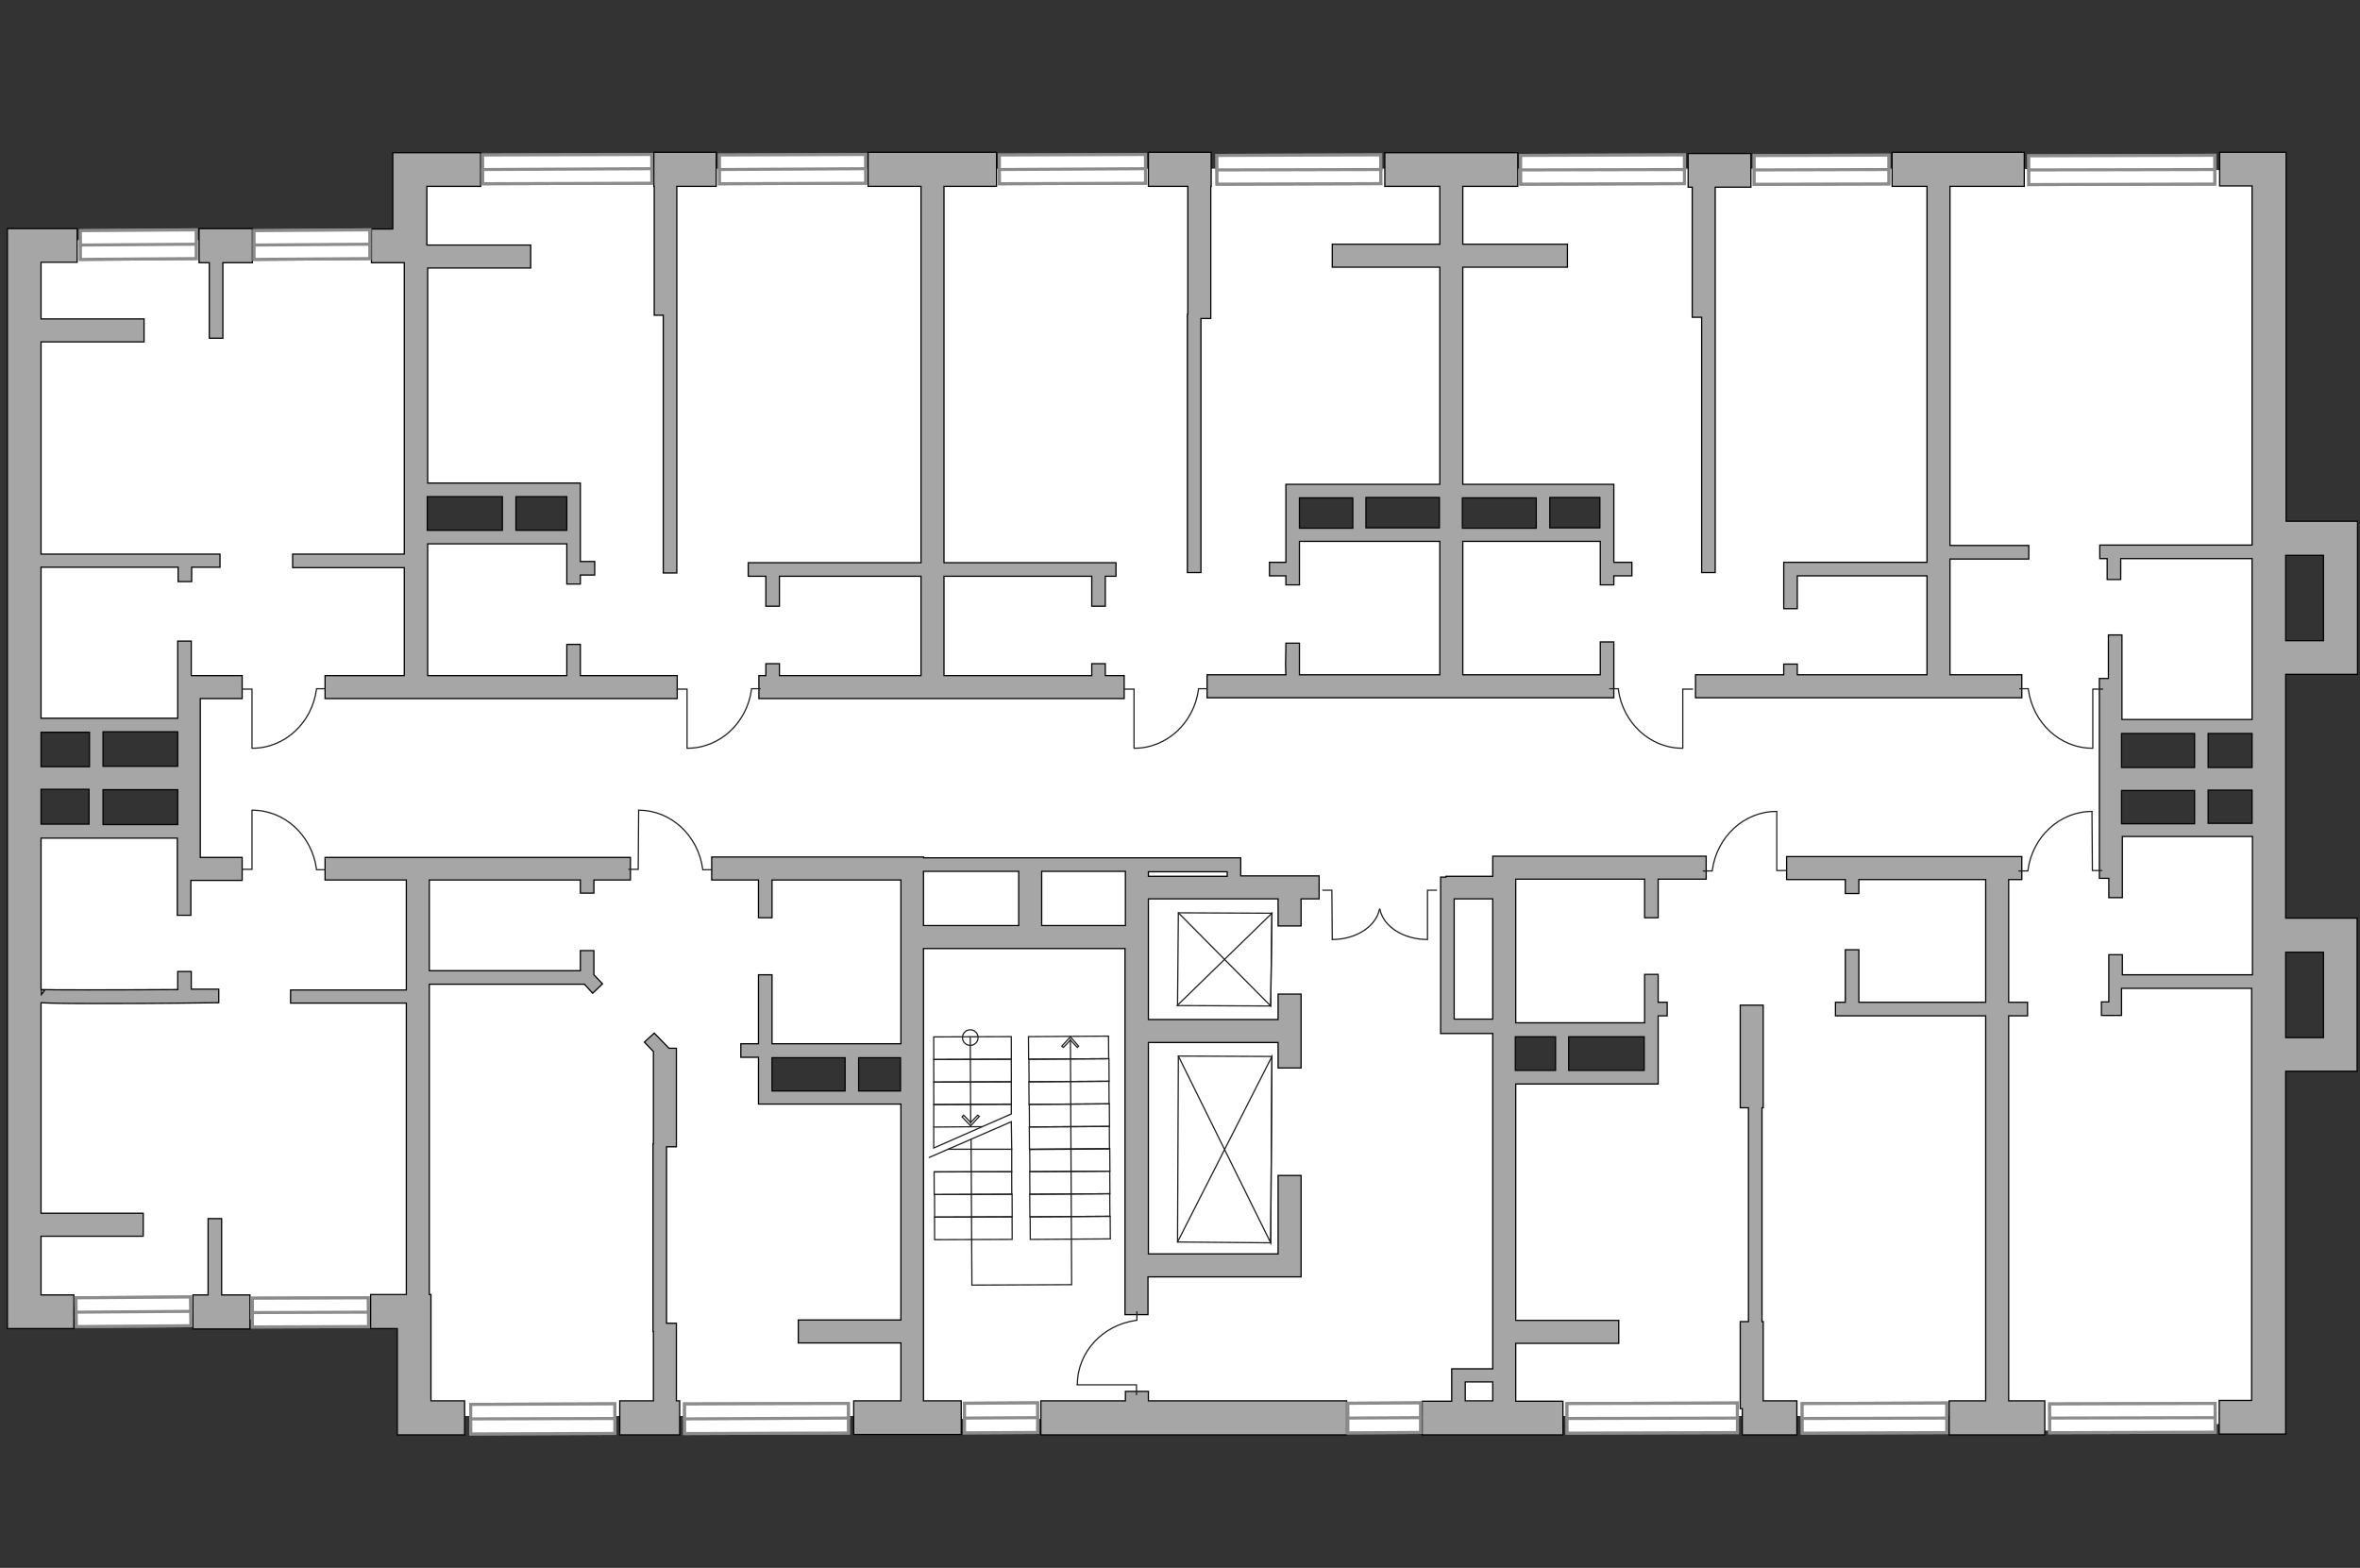 <?xml version="1.0" encoding="utf-8"?>
<!-- Generator: Adobe Illustrator 21.0.0, SVG Export Plug-In . SVG Version: 6.00 Build 0)  -->
<svg version="1.1" id="Слой_1" xmlns="http://www.w3.org/2000/svg" xmlns:xlink="http://www.w3.org/1999/xlink" x="0px" y="0px"
	 viewBox="0 0 575 382" style="enable-background:new 0 0 575 382;" xml:space="preserve">
<rect x="0" y="0" width="575" height="382" fill="#333333" stroke="none"/>
<style type="text/css">
	.st0{fill:#FFFFFF;}
	.st1{fill:#A6A6A6;stroke:#000000;stroke-width:0.3;stroke-miterlimit:10;}
	.st2{fill:none;stroke:#231F20;stroke-width:0.3;stroke-linecap:round;stroke-miterlimit:22.926;}
	.st3{fill:#FFFFFF;stroke:#8C8C8C;stroke-width:0.75;stroke-linecap:round;stroke-miterlimit:10;}
</style>
<path id="bg" class="st0" d="M553.8,176.5v-8.7h0.9V41.5l-81.9-0.4H351.9h-0.2H228.9h-3.6h-123v115.1h-1V58.5H5.9V168h0.9v8.7h38.1
	v26.5H8.1v8.7H7.2v109.6h94.2V345H220v0.7h144.3V218.9h2V345h120.3v4l68.1-2.6V220.2h-0.9v-17.9h-38.5v-25.8H553.8z M353.2,118.8
	h38.3v12.1h-38.3V118.8z M315.7,118.8h36v12.1h-36V118.8z M103.7,118.8h34.8v12.1h-34.8V118.8z M186.5,267.4v-12.1H220v12.1H186.5z
	 M402.3,262.9h-34.6v-12.1h34.6V262.9z"/>
<g id="plan_1_">
	<g>
		<polygon class="st1" points="48.5,64 51,64 51,82.4 54.3,82.4 54.3,64 61.5,64 61.5,55.7 48.5,55.7 		"/>
		<path class="st1" d="M574.4,164.3v-37.3h-17.4V37.1h-16.2v8.2h7.9v87.5h-34.1h-1.2h-1.8v3.3h1.8v5.1h3.3v-5.1h32v39.2h-31.7v-10h0
			v-10.6h-3.3v10.6h-2.2v48.7h2.3v4.7h3.3v-4.7h0v-10.2h31.7v33.7h-31.7v-4.9h-3.3v11.5H512v3.3h4.9v-6.6h31.7v100.4h-7.9v8.2h16.2
			V261h17.4v-37.3h-17.4v-59.4H574.4z M566.1,135.3v20.8h-9.2v-20.8H566.1z M548.7,187H538v-8.3h10.7V187z M534.7,178.7v8.3h-17.8
			v-8.3H534.7z M516.9,192.6h17.8v8.1h-17.8V192.6z M538,200.6v-8.1h10.7v8.1H538z M566.1,232v20.8h-9.2V232H566.1z"/>
		<path class="st1" d="M10,244.3c1.5,0.1,4.7,0.2,12.4,0.2c6.5,0,16.3,0,30.9-0.2l0-3.3c-2.1,0-4.3,0-6.7,0v-4.3h-3.3v4.4
			c-15.1,0.1-31.9,0.1-33.3,0v-36.9h33.2v9.7h0v9.1h3.3v-8.5H59v-5.6H48.8v-38.7H59v-5.6H46.6v-8.4h-3.3v8.4h0v10.4H10v-36.8h33.4
			v3.5h3.3v-3.5h6.9V135H10V83.3h25.1v-5.6H10V63.9h8.8v-8.2H1.8v6.2h0v255h0v6.8H18v-8.2h-8v-14.3h24.9v-5.6H10V244.3z M10.8,241.4
			l-0.7,0.9V241C10.1,241.1,10.4,241.1,10.8,241.4z M10,192.3h11.7v8.5H10V192.3z M25.1,200.9v-8.5h18.2v8.5H25.1z M43.3,186.7H25.1
			v-8.4h18.2V186.7z M21.8,178.4v8.4H10v-8.4H21.8z"/>
		<path class="st1" d="M98.6,164.6H79.2v5.6h19.3v0H165v-5.6h-23.6V157h-3.3v7.6h-33.9v-32.1h33.9v9.8h3.3v-2.2h3.5v-3.3h-3.5v-19.1
			h-37.2V65.3h25.1v-5.6H104V45.4h13.1v-8.2H95.7v18.6h-5.2V64h8v71H71.3v3.3h27.2V164.6z M138.1,129.2h-12.4V121h12.4V129.2z
			 M122.4,121v8.2h-18.3V121H122.4z"/>
		<polygon class="st1" points="164.8,322.4 162.4,322.4 162.4,279.4 164.8,279.4 164.8,255.4 163,255.4 159.4,251.7 157,253.9 
			159.2,256.2 159.2,278.7 159.1,278.7 159.1,324.4 159.2,324.4 159.2,341.3 151,341.3 151,349.6 165.6,349.6 165.6,341.3 
			164.8,341.3 		"/>
		<path class="st1" d="M225,231.1h49.1v89.2h5.6v-9.2H317v-24.7h-5.6v19.1h-31.6V254h31.6v6.2h5.6v-18h-5.6v6.2h-31.6V219h31.6v6.6
			h5.6V219h4.4v-5.6h-19.1V209H225v-0.2h-51.6v5.6h11.4v9.2h3.3v-9.2h31.4v39.9h-31.4v-16.8h-3.3v16.8h-4.3v3.3h4.3v11.4h34.7v52.6
			h-25v5.6h25v14.1h-11.5v8.2h26.2v-8.2H225V231.1z M253.8,225.5v-13.2h20.4v13.2H253.8z M299,213.5h-19.2v-1.1H299V213.5z
			 M248.2,212.3v13.2H225v-13.2H248.2z M188.1,257.7h17.8v8.1h-17.8V257.7z M209.2,265.8v-8.1h10.2v8.1H209.2z"/>
		<path class="st1" d="M363.6,213.5h-11.3v0.2H351v38.1h12.7v81.7h-10v7.9h-7.2v8.2h34.3v-8.2h-11.5v-14.1h25.1v-5.6h-25.1v-57.6
			h34.7v-16.6h2.2v-3.3h-2.2v-6.8h-3.3v11.8h-31.4v-35h31.4v9.4h3.3v-9.4h11.7v-5.6h-52V213.5z M354.3,248.4V219h9.4v29.3H354.3z
			 M357,341.3v-4.6h6.7v4.6H357z M400.6,260.8h-18.4v-8.2h18.4V260.8z M379,252.6v8.2h-9.8v-8.2H379z"/>
		<polygon class="st1" points="429.6,322 429.3,322 429.3,269.9 429.6,269.9 429.6,244.9 424,244.9 424,269.9 426,269.9 426,322 
			424,322 424,343.2 424.5,343.2 424.5,349.6 437.8,349.6 437.8,341.3 429.6,341.3 		"/>
		<polygon class="st1" points="489.4,247.5 494,247.5 494,244.2 489.4,244.2 489.4,214.3 492.6,214.3 492.6,208.7 435.3,208.7 
			435.3,214.3 449.6,214.3 449.6,217.7 452.9,217.7 452.9,214.3 483.8,214.3 483.8,244.2 452.9,244.2 452.9,231.4 449.6,231.4 
			449.6,244.2 447.2,244.2 447.2,247.5 483.8,247.5 483.8,341.3 474.9,341.3 474.9,349.6 498.2,349.6 498.2,341.3 489.4,341.3 		"/>
		<polygon class="st1" points="412.3,77.3 414.6,77.3 414.6,139.5 417.9,139.5 417.9,76.6 417.9,76.6 417.9,45.6 426.6,45.6 
			426.6,37.4 411.3,37.4 411.3,45.6 412.3,45.6 		"/>
		<polygon class="st1" points="289.4,76.6 289.3,76.6 289.3,139.5 292.6,139.5 292.6,77.6 295,77.6 295,45.4 295.1,45.4 295.1,37.1 
			279.8,37.1 279.8,45.4 289.4,45.4 		"/>
		<polygon class="st1" points="159.4,76.8 161.6,76.8 161.6,139.6 164.9,139.6 164.9,76.8 164.9,76.8 164.9,45.4 174.5,45.4 
			174.5,37.1 159.3,37.1 159.3,45.4 159.4,45.4 		"/>
		<polygon class="st1" points="54,296.9 50.7,296.9 50.7,315.5 47,315.5 47,323.8 60.9,323.8 60.9,315.5 54,315.5 		"/>
		<polygon class="st1" points="144.7,231.6 141.4,231.6 141.4,236.5 104.6,236.5 104.6,214.4 141.4,214.4 141.4,217.6 144.7,217.6 
			144.7,214.4 153.6,214.4 153.6,208.9 79.2,208.9 79.2,214.4 99,214.4 99,241.2 70.8,241.2 70.8,244.4 99,244.4 99,315.4 
			90.3,315.4 90.3,323.7 96.8,323.7 96.8,349.6 113.2,349.6 113.2,341.3 105,341.3 105,315.4 104.6,315.4 104.6,239.8 142.4,239.8 
			144.4,242 146.8,239.7 144.7,237.5 		"/>
		<polygon class="st1" points="279.8,339 274.2,339 274.2,341.3 253.6,341.3 253.6,349.6 328.1,349.6 328.1,341.3 279.8,341.3 		"/>
		<polygon class="st1" points="186.6,147.7 189.9,147.7 189.9,140.4 224.4,140.4 224.4,164.6 189.9,164.6 189.9,161.7 186.6,161.7 
			186.6,164.6 184.9,164.6 184.9,170.2 273.9,170.2 273.9,164.6 269.3,164.6 269.3,161.7 266,161.7 266,164.6 230,164.6 230,140.4 
			266,140.4 266,147.7 269.3,147.7 269.3,140.4 271.9,140.4 271.9,137.1 230,137.1 230,45.4 242.8,45.4 242.8,37.1 211.5,37.1 
			211.5,45.4 224.4,45.4 224.4,137.1 182.3,137.1 182.3,140.4 186.6,140.4 		"/>
		<path class="st1" d="M313.3,142.5h3.3v-10.6h34.2v32.5h-34.2c0-1.5,0-4.7,0-7.7l-3.3,0c-0.1,4.2-0.1,6.5,0,7.7h-19.2v5.6h95.8v0
			h3.3v-13.6h-3.3v8h-33.5v-32.5h33.5v10.6h3.3v-2.2h4.4V137h-4.4V118h-36.8V65.1h25.5v-5.6h-25.5V45.4h13.4v-8.2h-32.4v8.2h13.4
			v14.1h-26.2v5.6h26.2V118h-37.5V137h-4v3.3h4V142.5z M389.8,128.6h-12.2v-7.4h12.2V128.6z M374.3,121.3v7.4h-18v-7.4H374.3z
			 M350.7,128.6h-17.9v-7.4h17.9V128.6z M329.6,121.3v7.4h-13v-7.4H329.6z"/>
		<polygon class="st1" points="434.6,161.8 434.6,164.4 413.1,164.4 413.1,170 469.5,170 471.3,170 492.6,170 492.6,164.4 
			475.1,164.4 475.1,136.2 494.3,136.2 494.3,132.9 475.1,132.9 475.1,45.4 493.2,45.4 493.2,37.1 461,37.1 461,45.4 469.5,45.4 
			469.5,137 434.6,137 434.6,148.3 437.9,148.3 437.9,140.3 469.5,140.3 469.5,164.4 437.9,164.4 437.9,161.8 		"/>
	</g>
	<g>
		<g>
			<polyline class="st2" points="61.4,182.3 61.4,167.9 59,167.9 			"/>
			<line class="st2" x1="79.2" y1="167.8" x2="77.1" y2="167.8"/>
			<path class="st2" d="M77.1,168c-1.1,8.1-7.7,14.3-15.6,14.3"/>
		</g>
		<g>
			<polyline class="st2" points="167.4,182.3 167.4,167.9 165,167.9 			"/>
			<line class="st2" x1="185.2" y1="167.8" x2="183.1" y2="167.8"/>
			<path class="st2" d="M183.1,168c-1.1,8.1-7.7,14.3-15.6,14.3"/>
		</g>
		<g>
			<polyline class="st2" points="432.9,197.7 432.9,212.1 435.3,212.1 			"/>
			<line class="st2" x1="415" y1="212.2" x2="417.2" y2="212.2"/>
			<path class="st2" d="M417.2,212c1.1-8.1,7.7-14.3,15.6-14.3"/>
		</g>
		<g>
			<polyline class="st2" points="509.7,197.7 509.8,212.1 512.1,212.1 			"/>
			<line class="st2" x1="491.9" y1="212.2" x2="494.1" y2="212.2"/>
			<path class="st2" d="M494.1,212c1.1-8.1,7.7-14.3,15.6-14.3"/>
		</g>
		<g>
			<polyline class="st2" points="276.3,182.3 276.3,167.9 273.9,167.9 			"/>
			<line class="st2" x1="294.1" y1="167.8" x2="292" y2="167.8"/>
			<path class="st2" d="M292,168c-1.1,8.1-7.7,14.3-15.6,14.3"/>
		</g>
		<g>
			<polyline class="st2" points="410,182.3 410,167.9 412.4,167.9 			"/>
			<line class="st2" x1="392.2" y1="167.8" x2="394.3" y2="167.8"/>
			<path class="st2" d="M394.3,168c1.1,8.1,7.7,14.3,15.6,14.3"/>
		</g>
		<g>
			<polyline class="st2" points="509.9,182.3 509.9,167.9 512.3,167.9 			"/>
			<line class="st2" x1="492.1" y1="167.8" x2="494.2" y2="167.8"/>
			<path class="st2" d="M494.2,168c1.1,8.1,7.7,14.3,15.6,14.3"/>
		</g>
		<g>
			<polyline class="st2" points="61.4,197.4 61.4,211.8 59,211.8 			"/>
			<line class="st2" x1="79.2" y1="211.9" x2="77.1" y2="211.9"/>
			<path class="st2" d="M77.1,211.7c-1.1-8.1-7.7-14.3-15.6-14.3"/>
		</g>
		<g>
			<polyline class="st2" points="155.6,197.4 155.5,211.8 153.2,211.8 			"/>
			<line class="st2" x1="173.4" y1="211.9" x2="171.2" y2="211.9"/>
			<path class="st2" d="M171.2,211.7c-1.1-8.1-7.7-14.3-15.6-14.3"/>
		</g>
		<g>
			<polyline class="st2" points="262.4,337.4 276.9,337.4 276.9,339.8 			"/>
			<line class="st2" x1="277" y1="319.6" x2="277" y2="321.7"/>
			<path class="st2" d="M276.8,321.7c-8.1,1.1-14.3,7.7-14.3,15.6"/>
		</g>
		<g>
			<g>
				<polyline class="st2" points="347.8,228.8 347.8,216.9 350,216.9 				"/>
				<path class="st2" d="M336.2,221.5c0.8,4.2,5.7,7.4,11.6,7.4"/>
			</g>
			<g>
				<polyline class="st2" points="324.6,228.9 324.5,216.9 322.3,216.9 				"/>
				<path class="st2" d="M336.1,221.5c-0.8,4.2-5.7,7.4-11.5,7.4"/>
			</g>
		</g>
		<g>
			
				<rect x="250.6" y="252.5" transform="matrix(1 -6.490951e-03 6.490951e-03 1 -1.652 1.696)" class="st2" width="19.5" height="5.5"/>
			
				<rect x="250.7" y="258" transform="matrix(1 -6.490951e-03 6.490951e-03 1 -1.687 1.696)" class="st2" width="19.5" height="5.5"/>
			
				<rect x="250.7" y="263.5" transform="matrix(1 -6.490951e-03 6.490951e-03 1 -1.723 1.696)" class="st2" width="19.5" height="5.5"/>
			
				<rect x="250.8" y="269" transform="matrix(1 -6.490951e-03 6.490951e-03 1 -1.758 1.697)" class="st2" width="19.5" height="5.5"/>
			
				<rect x="250.8" y="274.5" transform="matrix(1 -6.490951e-03 6.490951e-03 1 -1.794 1.697)" class="st2" width="19.5" height="5.5"/>
			
				<rect x="250.9" y="279.9" transform="matrix(1 -6.556333e-03 6.556333e-03 1 -1.848 1.715)" class="st2" width="19.5" height="5.5"/>
			
				<rect x="250.9" y="285.4" transform="matrix(1 -6.490951e-03 6.490951e-03 1 -1.865 1.698)" class="st2" width="19.5" height="5.5"/>
			<polyline class="st2" points="236.6,277.6 236.8,313.1 261.1,313 260.8,253.2 			"/>
			<polygon class="st2" points="258.7,254.9 259.1,255.2 260.8,253.4 262.5,255.2 262.8,254.9 260.8,252.6 			"/>
			<line class="st2" x1="236.4" y1="252.8" x2="236.5" y2="273.7"/>
			<path class="st2" d="M238.3,252.8c0-1.1-0.9-1.9-1.9-1.9c-1.1,0-1.9,0.9-1.9,1.9c0,1.1,0.9,1.9,1.9,1.9
				C237.5,254.7,238.3,253.8,238.3,252.8"/>
			<polygon class="st2" points="238.6,272 238.2,271.7 236.5,273.5 234.8,271.7 234.4,272.1 236.5,274.3 			"/>
			
				<rect x="250.9" y="290.9" transform="matrix(1 -6.556333e-03 6.556333e-03 1 -1.92 1.716)" class="st2" width="19.5" height="5.5"/>
			
				<rect x="251" y="296.4" transform="matrix(1 -6.490951e-03 6.490951e-03 1 -1.937 1.699)" class="st2" width="19.5" height="5.5"/>
			
				<rect x="227.5" y="252.6" transform="matrix(1 -3.767724e-03 3.767724e-03 1 -0.961 0.894)" class="st2" width="18.9" height="5.5"/>
			
				<rect x="227.5" y="258.1" transform="matrix(1 -3.767724e-03 3.767724e-03 1 -0.981 0.894)" class="st2" width="18.9" height="5.5"/>
			
				<rect x="227.5" y="263.6" transform="matrix(1 -3.767724e-03 3.767724e-03 1 -1.002 0.895)" class="st2" width="18.9" height="5.5"/>
			<polygon class="st2" points="227.5,279.7 246.4,271.4 246.4,269 227.5,269.1 			"/>
			<polyline class="st2" points="246.5,280 246.4,273.3 226.4,282 			"/>
			<polyline class="st2" points="227.6,285.5 246.5,285.5 246.5,280 231,280 			"/>
			
				<rect x="227.6" y="285.5" transform="matrix(1 -3.767476e-03 3.767476e-03 1 -1.084 0.895)" class="st2" width="18.9" height="5.5"/>
			<line class="st2" x1="227.5" y1="274.6" x2="239.3" y2="274.5"/>
			
				<rect x="227.7" y="291" transform="matrix(1 -3.833427e-03 3.833427e-03 1 -1.124 0.911)" class="st2" width="18.9" height="5.5"/>
			
				<rect x="227.7" y="296.5" transform="matrix(1 -3.767724e-03 3.767724e-03 1 -1.126 0.895)" class="st2" width="18.9" height="5.5"/>
		</g>
		<g>
			<polygon class="st2" points="309.6,302.8 286.9,302.6 287.1,257.3 309.9,257.4 			"/>
			<polyline class="st2" points="287.1,257.3 309.6,302.8 309.9,257.4 286.9,302.6 			"/>
		</g>
		<g>
			<polygon class="st2" points="309.6,245.1 286.9,245 287.1,222.4 309.9,222.5 			"/>
			<polyline class="st2" points="287.1,222.4 309.6,245.1 309.9,222.5 286.8,245 			"/>
		</g>
	</g>
</g>
<g id="windows">
	<g>
		
			<rect x="117.6" y="37.7" transform="matrix(1 -3.139970e-03 3.139970e-03 1 -0.129 0.434)" class="st3" width="41.2" height="7"/>
		
			<rect x="117.6" y="37.7" transform="matrix(1 -3.139970e-03 3.139970e-03 1 -0.129 0.434)" class="st3" width="41.2" height="7"/>
		<line class="st3" x1="158.8" y1="41.1" x2="117.6" y2="41.3"/>
	</g>
	<g>
		
			<rect x="175.3" y="37.7" transform="matrix(1 -3.633912e-03 3.633912e-03 1 -0.148 0.702)" class="st3" width="35.6" height="7"/>
		
			<rect x="175.3" y="37.7" transform="matrix(1 -3.633912e-03 3.633912e-03 1 -0.148 0.702)" class="st3" width="35.6" height="7"/>
		<line class="st3" x1="210.9" y1="41.1" x2="175.3" y2="41.3"/>
	</g>
	<g>
		
			<rect x="243.5" y="37.7" transform="matrix(1 -3.633912e-03 3.633912e-03 1 -0.148 0.95)" class="st3" width="35.6" height="7"/>
		
			<rect x="243.5" y="37.7" transform="matrix(1 -3.633912e-03 3.633912e-03 1 -0.148 0.95)" class="st3" width="35.6" height="7"/>
		<line class="st3" x1="279.1" y1="41.1" x2="243.5" y2="41.3"/>
	</g>
	<g>
		
			<rect x="296.5" y="37.8" transform="matrix(1 -3.239611e-03 3.239611e-03 1 -0.132 1.026)" class="st3" width="39.9" height="7"/>
		
			<rect x="296.5" y="37.8" transform="matrix(1 -3.239611e-03 3.239611e-03 1 -0.132 1.026)" class="st3" width="39.9" height="7"/>
		<line class="st3" x1="336.5" y1="41.3" x2="296.5" y2="41.4"/>
	</g>
	<g>
		
			<rect x="370.5" y="37.8" transform="matrix(1 -3.239611e-03 3.239611e-03 1 -0.132 1.265)" class="st3" width="39.9" height="7"/>
		
			<rect x="370.5" y="37.8" transform="matrix(1 -3.239611e-03 3.239611e-03 1 -0.132 1.265)" class="st3" width="39.9" height="7"/>
		<line class="st3" x1="410.5" y1="41.3" x2="370.5" y2="41.4"/>
	</g>
	<g>
		<polygon class="st3" points="427.4,44.9 460.2,44.8 460.2,37.8 427.4,37.9 		"/>
		<polygon class="st3" points="427.4,44.9 460.2,44.8 460.2,37.8 427.4,37.9 		"/>
		<line class="st3" x1="460.2" y1="41.3" x2="427.4" y2="41.4"/>
	</g>
	<g>
		
			<rect x="494.3" y="37.9" transform="matrix(1 -2.881699e-03 2.881699e-03 1 -0.117 1.49)" class="st3" width="45.3" height="7"/>
		
			<rect x="494.3" y="37.9" transform="matrix(1 -2.881699e-03 2.881699e-03 1 -0.117 1.49)" class="st3" width="45.3" height="7"/>
		<line class="st3" x1="539.6" y1="41.3" x2="494.3" y2="41.4"/>
	</g>
	<g>
		<rect x="499.4" y="342" transform="matrix(1 -3.245824e-03 3.245824e-03 1 -1.119 1.688)" class="st3" width="40.3" height="7"/>
		<rect x="499.4" y="342" transform="matrix(1 -3.245824e-03 3.245824e-03 1 -1.119 1.688)" class="st3" width="40.3" height="7"/>
		<line class="st3" x1="539.6" y1="345.4" x2="499.4" y2="345.5"/>
	</g>
	<g>
		
			<rect x="439.1" y="341.9" transform="matrix(1 -3.785251e-03 3.785251e-03 1 -1.305 1.731)" class="st3" width="35.2" height="7.2"/>
		
			<rect x="439.1" y="341.9" transform="matrix(1 -3.785251e-03 3.785251e-03 1 -1.305 1.731)" class="st3" width="35.2" height="7.2"/>
		<line class="st3" x1="474.3" y1="345.5" x2="439.1" y2="345.6"/>
	</g>
	<g>
		
			<rect x="381.8" y="341.9" transform="matrix(1 -3.207359e-03 3.207359e-03 1 -1.106 1.293)" class="st3" width="41.5" height="7.2"/>
		
			<rect x="381.8" y="341.9" transform="matrix(1 -3.207359e-03 3.207359e-03 1 -1.106 1.293)" class="st3" width="41.5" height="7.2"/>
		<line class="st3" x1="423.4" y1="345.5" x2="381.8" y2="345.6"/>
	</g>
	<g>
		
			<rect x="166.8" y="342" transform="matrix(1 -3.334607e-03 3.334607e-03 1 -1.151 0.625)" class="st3" width="39.9" height="7.2"/>
		
			<rect x="166.8" y="342" transform="matrix(1 -3.334607e-03 3.334607e-03 1 -1.151 0.625)" class="st3" width="39.9" height="7.2"/>
		<line class="st3" x1="206.8" y1="345.5" x2="166.8" y2="345.7"/>
	</g>
	<g>
		<polygon class="st3" points="235,349.1 252.8,349 252.8,341.8 235,341.9 		"/>
		<polygon class="st3" points="235,349.1 252.8,349 252.8,341.8 235,341.9 		"/>
		<line class="st3" x1="252.8" y1="345.4" x2="235" y2="345.5"/>
	</g>
	<g>
		<polygon class="st3" points="328.4,349.1 346.1,349 346.1,341.8 328.4,341.9 		"/>
		<polygon class="st3" points="328.4,349.1 346.1,349 346.1,341.8 328.4,341.9 		"/>
		<line class="st3" x1="346.1" y1="345.4" x2="328.4" y2="345.5"/>
	</g>
	<g>
		
			<rect x="114.7" y="342.1" transform="matrix(1 -3.760326e-03 3.760326e-03 1 -1.299 0.5)" class="st3" width="35.1" height="7.2"/>
		
			<rect x="114.7" y="342.1" transform="matrix(1 -3.760326e-03 3.760326e-03 1 -1.299 0.5)" class="st3" width="35.1" height="7.2"/>
		<line class="st3" x1="149.8" y1="345.6" x2="114.7" y2="345.7"/>
	</g>
	<g>
		<polygon class="st3" points="19.6,63.2 47.8,63 47.8,56 19.6,56.2 		"/>
		<polygon class="st3" points="19.6,63.2 47.8,63 47.8,56 19.6,56.2 		"/>
		<line class="st3" x1="47.8" y1="59.5" x2="19.6" y2="59.7"/>
	</g>
	<g>
		<polygon class="st3" points="61.9,63.2 90.1,63 90.1,56 61.9,56.2 		"/>
		<polygon class="st3" points="61.9,63.2 90.1,63 90.1,56 61.9,56.2 		"/>
		<line class="st3" x1="90.1" y1="59.5" x2="61.9" y2="59.7"/>
	</g>
	<g>
		<polygon class="st3" points="18.6,323.2 46.5,323 46.4,316 18.5,316.2 		"/>
		<polygon class="st3" points="18.6,323.2 46.5,323 46.4,316 18.5,316.2 		"/>
		<line class="st3" x1="46.5" y1="319.5" x2="18.6" y2="319.7"/>
	</g>
	<g>
		<polygon class="st3" points="61.5,323.3 89.8,323.2 89.7,316.2 61.5,316.3 		"/>
		<polygon class="st3" points="61.5,323.3 89.8,323.2 89.7,316.2 61.5,316.3 		"/>
		<line class="st3" x1="89.8" y1="319.7" x2="61.5" y2="319.8"/>
	</g>
</g>
</svg>
